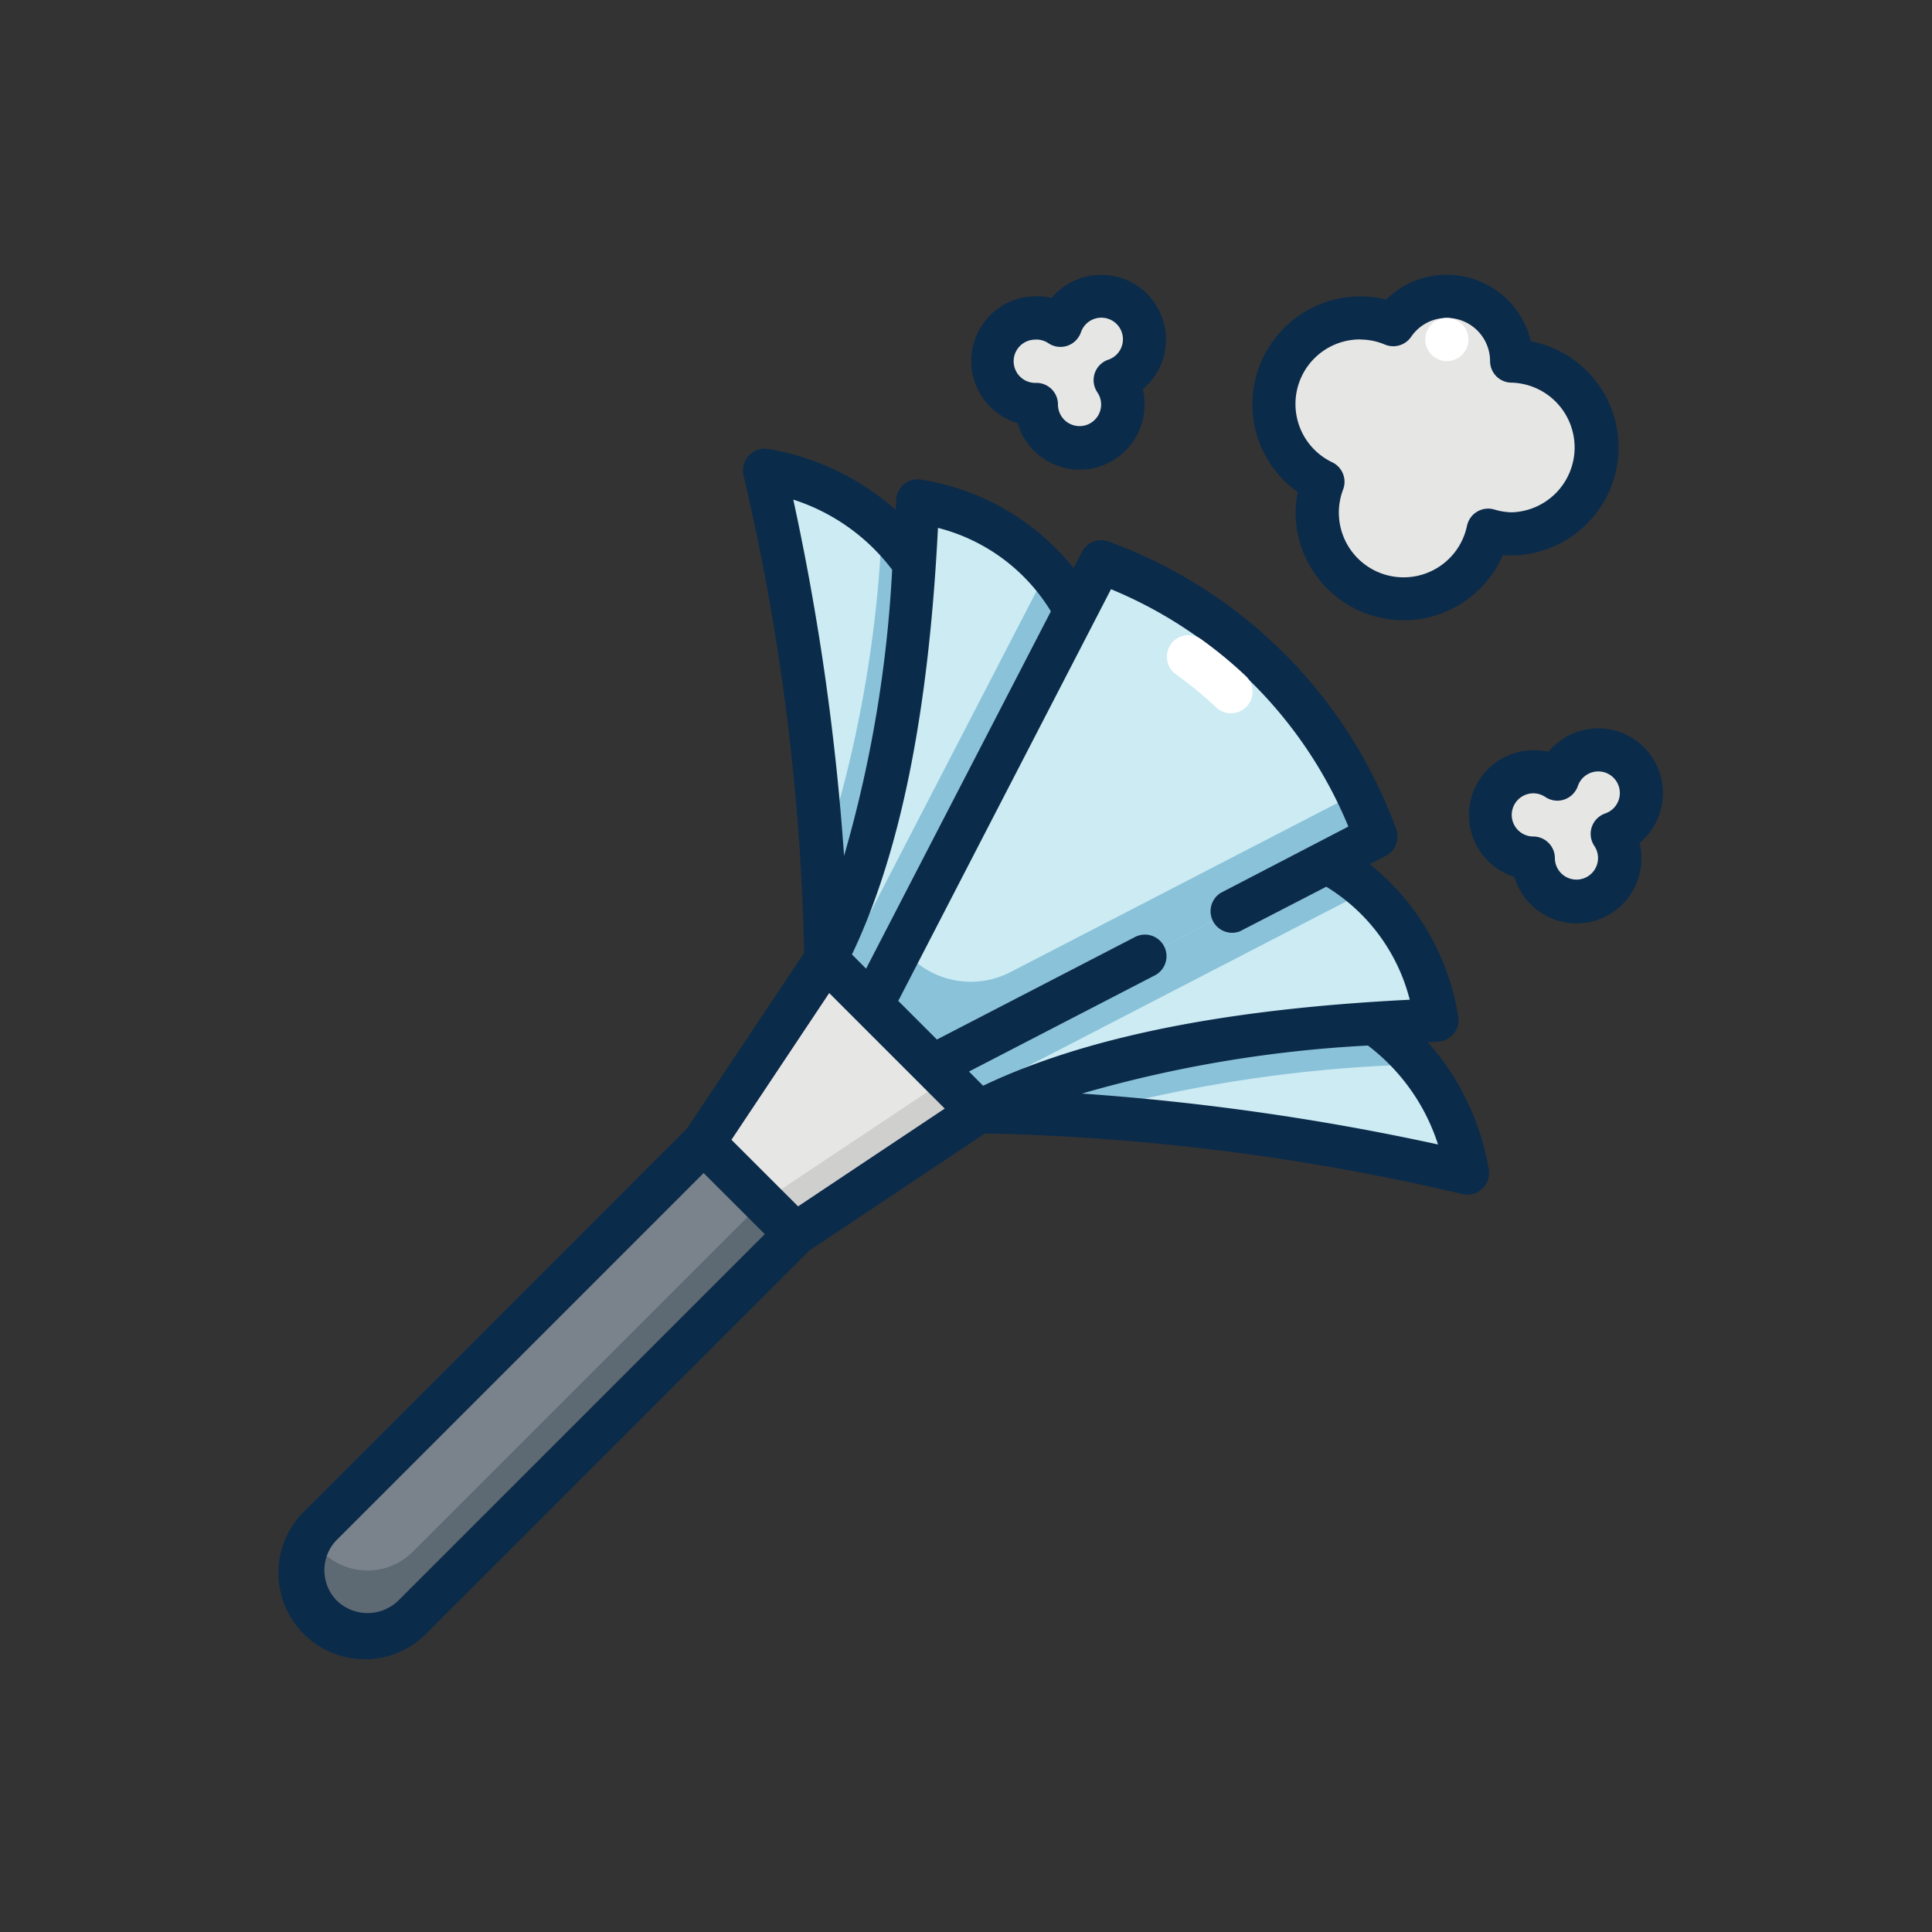 <svg id="Layer_1" data-name="Layer 1" xmlns="http://www.w3.org/2000/svg" viewBox="0 0 350 350"><rect x="0" y="0" width="350" height="350" fill="#333333" stroke="none"/><defs><style>.cls-1{fill:#ccebf3;}.cls-2{fill:#8ac2d9;}.cls-3{fill:#7a838c;}.cls-4{fill:#5d6973;}.cls-5{fill:#e6e6e5;}.cls-6{fill:#cfcfce;}.cls-7{fill:#0b2b4a;}.cls-8{fill:#fff;}</style></defs><g id="Layer_6" data-name="Layer 6"><path class="cls-1" d="M149.61,173.73a413.49,413.49,0,0,0-11.06-88.56c19.1,3.59,30.4,16.4,36,36a250,250,0,0,1-11.07,66.42Z"/><path class="cls-2" d="M174.52,121.15a53.62,53.62,0,0,0-14.75-25.61A223.57,223.57,0,0,1,149,155.38c.39,6.3.6,12.44.6,18.35l8,8a94.1,94.1,0,0,0,10.5-11.63A232.52,232.52,0,0,0,174.52,121.15Z"/><path class="cls-1" d="M177.29,201.41a412.87,412.87,0,0,1,88.56,11.07c-3.59-19.11-16.4-30.41-36-36a250.08,250.08,0,0,0-66.42,11.07Z"/><path class="cls-2" d="M229.87,176.5A237.25,237.25,0,0,0,176,184.16a95.91,95.91,0,0,0-8.62,7.36l9.9,9.89c5.87,0,12,.21,18.26.6a254.34,254.34,0,0,1,61.31-9.19,52.37,52.37,0,0,0-27-16.32Z"/><path class="cls-3" d="M127.49,206.92l16.6,16.61h0L74.91,292.7a11.74,11.74,0,0,1-16.6-16.6l69.18-69.18Z"/><path class="cls-4" d="M74.89,281a11.58,11.58,0,0,1-18.42-2.43,11.71,11.71,0,0,0,18.42,14.17l69.19-69.18-5.87-5.87Z"/><path class="cls-5" d="M177.29,201.41l-27.68-27.68-22.13,33.21,16.6,16.61Z"/><path class="cls-6" d="M171.42,195.54l-33.21,22.13,5.87,5.88,33.21-22.14Z"/><path class="cls-1" d="M199.43,123.92A39.15,39.15,0,0,0,166.22,90.7c-1.36,34.13-6.22,62.83-16.61,83l13.84,13.84C179.34,172.88,190.8,150.75,199.43,123.92Z"/><path class="cls-1" d="M227.1,151.59a39.14,39.14,0,0,1,33.22,33.21c-34.12,1.36-62.83,6.22-83,16.61l-13.84-13.84C178.15,171.68,200.27,160.23,227.1,151.59Z"/><path class="cls-2" d="M227.1,151.59c-26.24,8.44-47.92,19.61-62.62,35l-.7,1.36L174.85,199l72.8-37.65a43,43,0,0,0-20.55-9.73Z"/><path class="cls-2" d="M199.43,123.92a42.77,42.77,0,0,0-9.73-20.56l-37.65,72.8,11.07,11.07,1.35-.7c15.35-14.68,26.52-36.37,35-62.61Z"/><path class="cls-1" d="M249.25,151.59a83.17,83.17,0,0,0-49.82-49.81L157.92,182,169,193.1Z"/><path class="cls-2" d="M164.81,173.27l-1.57-1.57L157.91,182,169,193.09l80.27-41.5c-1.06-2.74-2.24-5.36-3.49-7.92L183.07,176.1A15.64,15.64,0,0,1,164.81,173.27Z"/><path class="cls-5" d="M273.85,65.43a11.74,11.74,0,0,0-21.44-6.61,15.41,15.41,0,0,0-5.95-1.22,15.62,15.62,0,0,0-6.78,29.71,15.63,15.63,0,0,0,29.24,11.07,16.8,16.8,0,0,0,.67-2.3,15.39,15.39,0,0,0,4.26.66,15.66,15.66,0,1,0,0-31.31Z"/><path class="cls-5" d="M297.34,143.71a7.81,7.81,0,0,0-15.19-2.58,7.83,7.83,0,1,0-4.38,14.32,7.83,7.83,0,1,0,14.31-4.39A7.8,7.8,0,0,0,297.34,143.71Z"/><path class="cls-5" d="M207.32,61.51a7.81,7.81,0,0,0-15.19-2.57,7.83,7.83,0,1,0-4.38,14.32,7.83,7.83,0,1,0,14.31-4.39A7.8,7.8,0,0,0,207.32,61.51Z"/><path class="cls-7" d="M258.68,188.81c.61,0,1.18-.08,1.79-.1a3.91,3.91,0,0,0,3.76-4.06,3.4,3.4,0,0,0-.08-.64,44.22,44.22,0,0,0-16-27.46l2.91-1.5a3.93,3.93,0,0,0,1.86-4.88,87.3,87.3,0,0,0-52.06-52.06A3.91,3.91,0,0,0,196,100l-1.51,2.92a44.18,44.18,0,0,0-27.45-16,3.92,3.92,0,0,0-4.62,3,4.34,4.34,0,0,0-.07.63c0,.62-.07,1.17-.1,1.8a46.48,46.48,0,0,0-23-11,3.92,3.92,0,0,0-4.57,3.12,3.82,3.82,0,0,0,0,1.58,414.54,414.54,0,0,1,11,86.56l-21.26,31.87-68.9,68.91A15.66,15.66,0,1,0,77.66,295.5l68.91-68.91,31.87-21.25a413.13,413.13,0,0,1,86.56,11,4.09,4.09,0,0,0,.85.09,3.92,3.92,0,0,0,3.91-3.92,4.37,4.37,0,0,0-.06-.72,46.38,46.38,0,0,0-11-22.94Zm-57.41-82.07a79.2,79.2,0,0,1,43,43l-23.1,12a3.91,3.91,0,0,0,3.4,7l.2-.1,15.5-8a33.68,33.68,0,0,1,15.12,20.47c-33.59,1.68-58.89,6.81-77.29,15.58l-2.56-2.57,33.57-17.37a3.91,3.91,0,1,0-3.4-7.05l-.19.1-35.79,18.52-7-7Zm-10.89,4L156.9,175.48l-2.56-2.57c8.76-18.39,13.89-43.68,15.58-77.28a33.69,33.69,0,0,1,20.46,15.12Zm-28.76-7.53a228.42,228.42,0,0,1-8.71,51.84,450,450,0,0,0-9.2-64.54,36.4,36.4,0,0,1,17.91,12.7ZM72.12,290a8,8,0,0,1-11.07,0,7.84,7.84,0,0,1,0-11.07l66.42-66.42,11.08,11.07Zm72.46-71.46-12.07-12.06,17.71-26.58,20.93,20.93ZM196,198.11a228.7,228.7,0,0,1,51.81-8.7,36.49,36.49,0,0,1,12.7,17.92A450,450,0,0,0,196,198.11Z"/><path class="cls-7" d="M235.1,89.13a19.13,19.13,0,0,0-.39,3.7,19.57,19.57,0,0,0,37.53,7.74,19.57,19.57,0,0,0,5.09-38.74,15.66,15.66,0,0,0-26.22-7.56,19.23,19.23,0,0,0-4.65-.58,19.58,19.58,0,0,0-19.57,19.57A19.34,19.34,0,0,0,235.1,89.13Zm11.36-27.62a11.54,11.54,0,0,1,4.45.92A3.92,3.92,0,0,0,255.65,61a7.83,7.83,0,0,1,14.29,4.41,3.91,3.91,0,0,0,3.91,3.91,11.75,11.75,0,0,1,0,23.49,12,12,0,0,1-3.19-.52,3.91,3.91,0,0,0-4.83,2.7,2,2,0,0,0-.07.26,11.73,11.73,0,1,1-22.44-6.58,3.92,3.92,0,0,0-1.95-4.91,11.7,11.7,0,0,1,5.09-22.27Z"/><path class="cls-7" d="M301.25,143.71a11.71,11.71,0,0,0-20.74-7.51,11.75,11.75,0,0,0-6.16,22.66,11.74,11.74,0,0,0,23-3.41,11.48,11.48,0,0,0-.33-2.74A11.7,11.7,0,0,0,301.25,143.71Zm-10.46,3.66a3.91,3.91,0,0,0-2.4,5,4,4,0,0,0,.44.88,3.91,3.91,0,1,1-7.15,2.21,3.92,3.92,0,0,0-3.91-3.92,3.91,3.91,0,1,1,2.18-7.16,3.9,3.9,0,0,0,5.43-1.07,3.66,3.66,0,0,0,.45-.88,3.91,3.91,0,1,1,4.95,4.94Z"/><path class="cls-7" d="M184.34,76.66a11.74,11.74,0,0,0,23-3.4,11.94,11.94,0,0,0-.32-2.74,11.72,11.72,0,0,0-15.05-18A11.92,11.92,0,0,0,190.49,54a11.74,11.74,0,0,0-6.16,22.65Zm3.41-15.15a3.92,3.92,0,0,1,2.18.67,3.91,3.91,0,0,0,5.43-1.07,3.85,3.85,0,0,0,.45-.88,3.91,3.91,0,1,1,4.95,4.94,3.91,3.91,0,0,0-2.42,5,4.32,4.32,0,0,0,.46.91,3.91,3.91,0,1,1-7.14,2.2,3.91,3.91,0,0,0-3.91-3.92,3.92,3.92,0,1,1,0-7.83Z"/><path class="cls-8" d="M223,129.22a3.91,3.91,0,0,1-2.69-1.07,69.41,69.41,0,0,0-7.4-6.07,3.92,3.92,0,0,1,4.53-6.39,76.61,76.61,0,0,1,8.25,6.78,3.91,3.91,0,0,1-2.69,6.75Z"/><circle class="cls-8" cx="262.11" cy="61.51" r="3.91"/></g></svg>